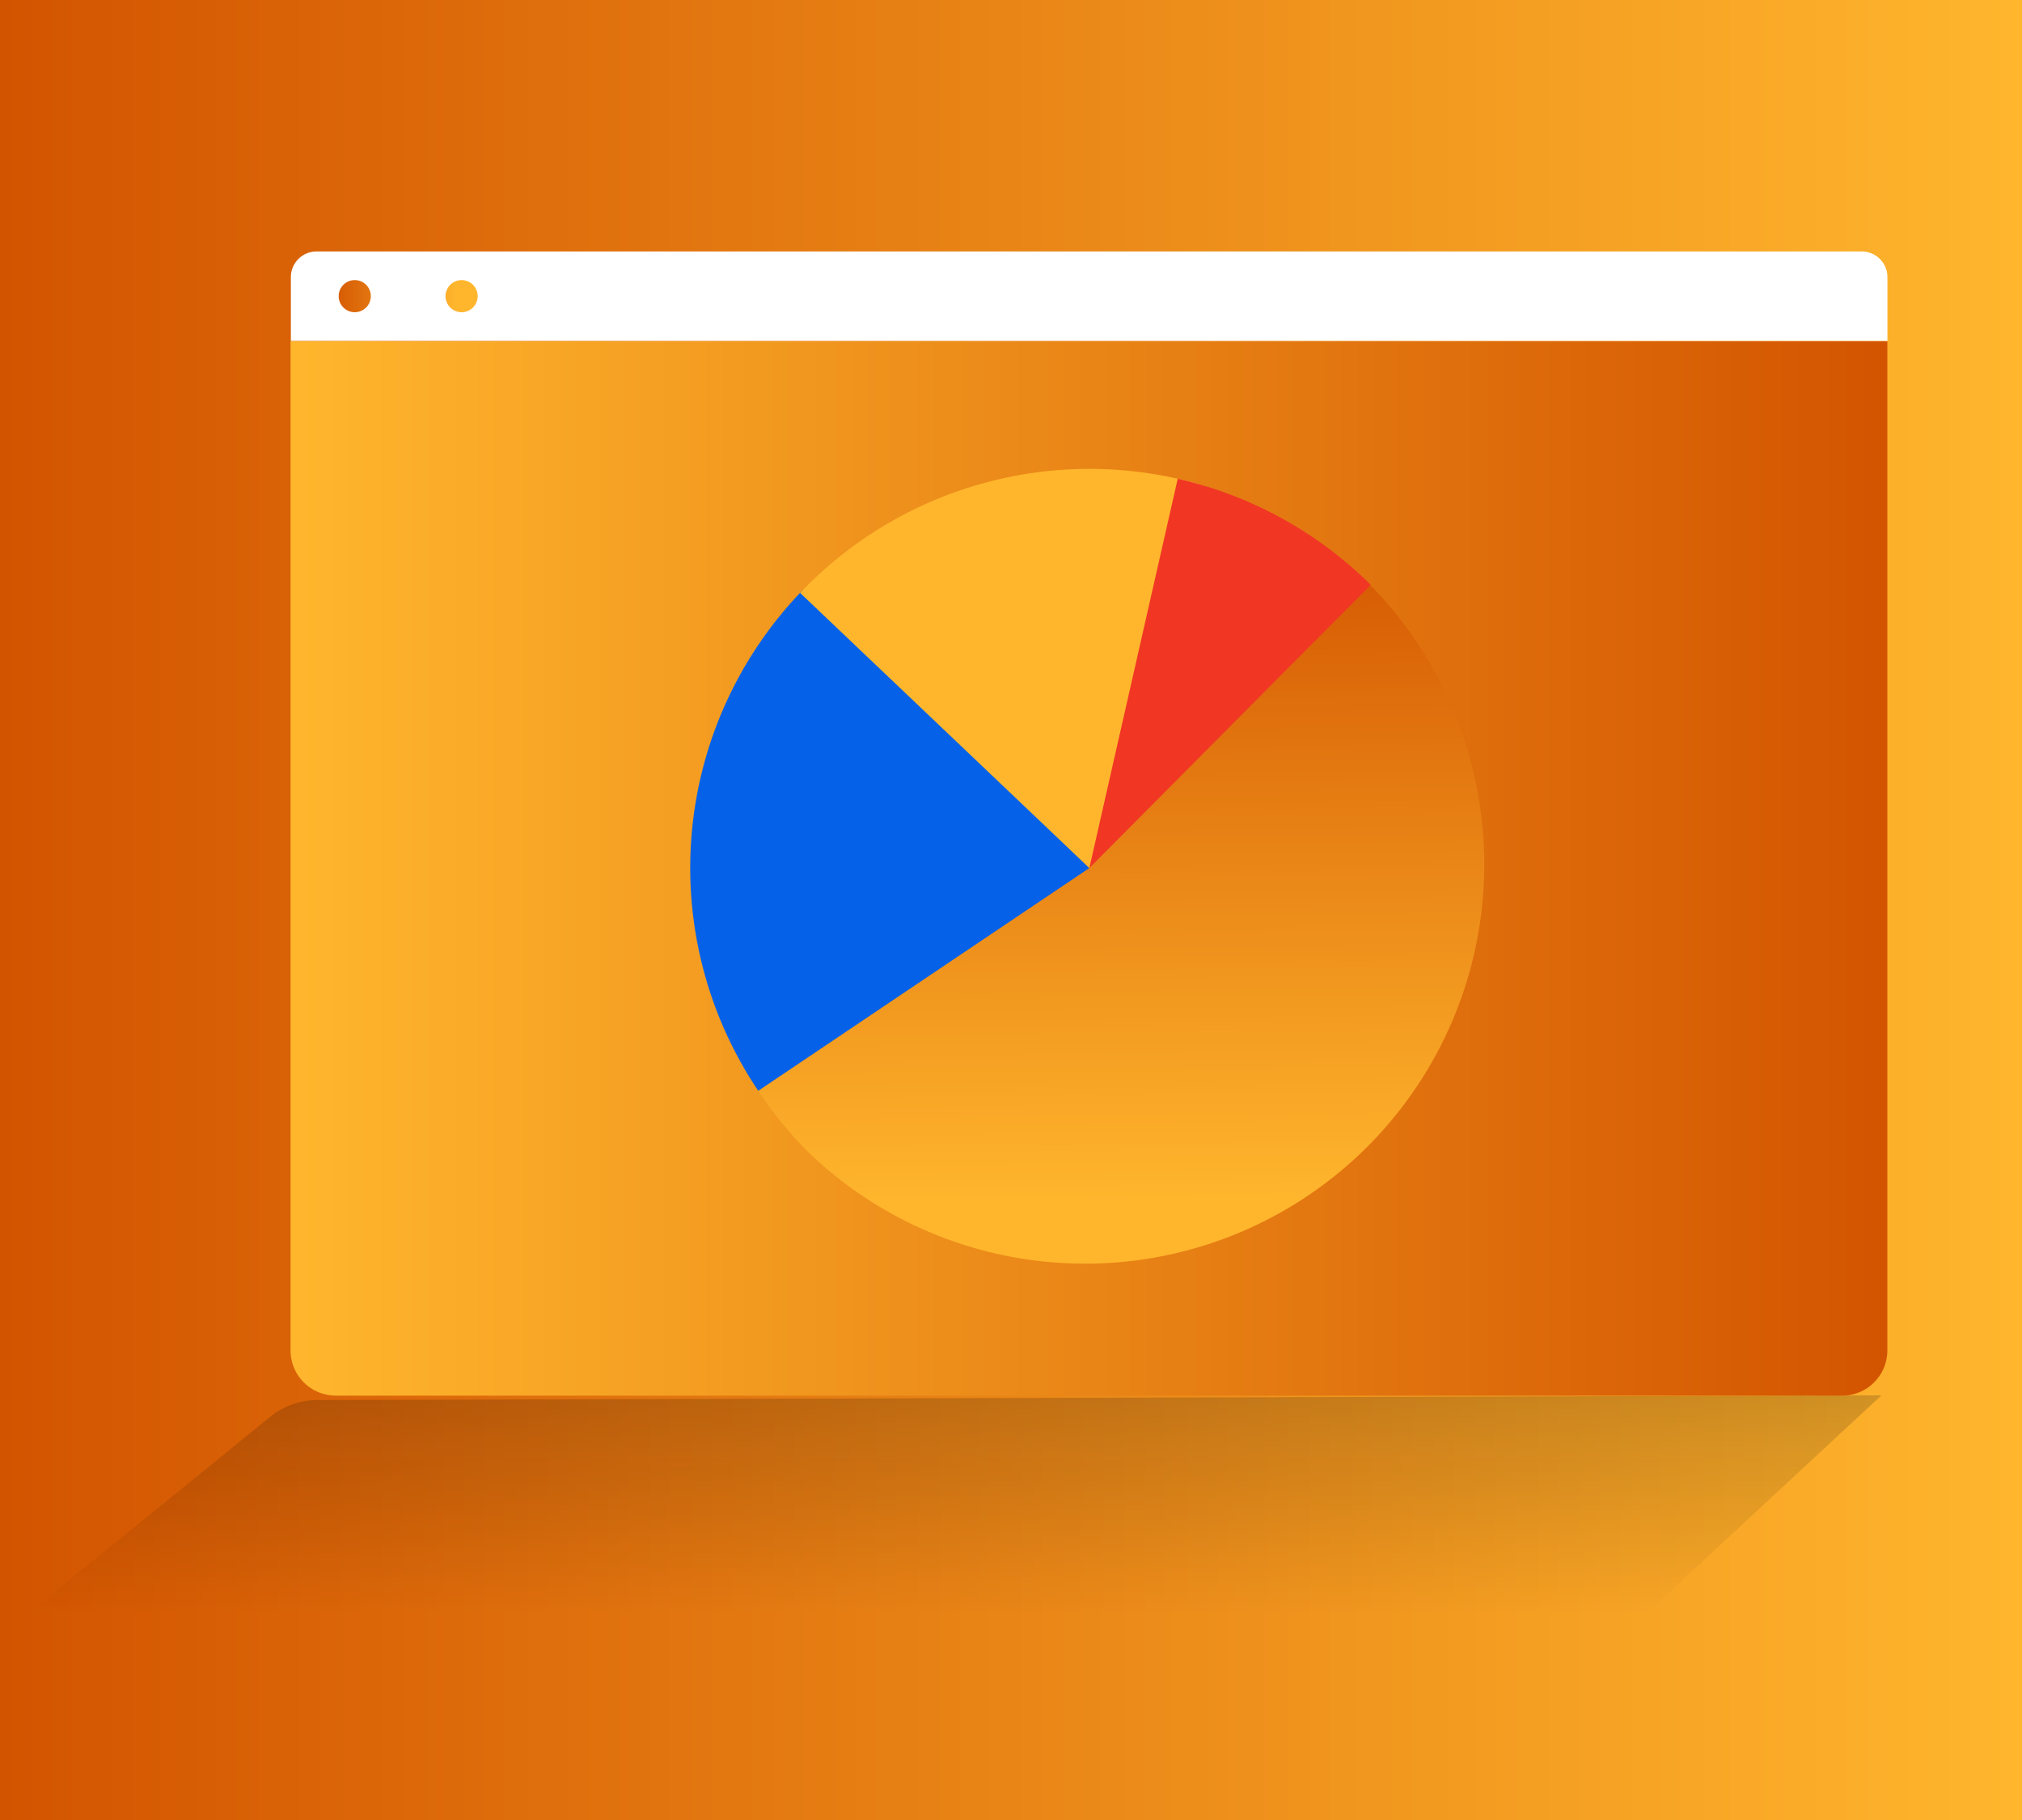 <svg id="Layer_1" data-name="Layer 1" xmlns="http://www.w3.org/2000/svg" xmlns:xlink="http://www.w3.org/1999/xlink" viewBox="0 0 200 180"><rect x="0" y="0" width="200" height="180" fill="#333333" stroke="none"/><defs><style>.cls-1{fill:url(#linear-gradient);}.cls-2{fill:url(#linear-gradient-2);}.cls-3{fill:#fff;}.cls-4{fill:url(#linear-gradient-3);}.cls-5{fill:url(#linear-gradient-4);}.cls-6{fill:url(#linear-gradient-7);}.cls-7{fill:#0562e8;}.cls-8{fill:#ffb62d;}.cls-9{fill:#f13624;}</style><linearGradient id="linear-gradient" y1="90" x2="200" y2="90" gradientUnits="userSpaceOnUse"><stop offset="0" stop-color="#d35400"/><stop offset="1" stop-color="#ffb62d"/></linearGradient><linearGradient id="linear-gradient-2" x1="93.05" y1="159.59" x2="93.05" y2="38" gradientUnits="userSpaceOnUse"><stop offset="0" stop-opacity="0"/><stop offset="1" stop-color="#231f20"/></linearGradient><linearGradient id="linear-gradient-3" x1="28.77" y1="85.88" x2="186.68" y2="85.88" gradientTransform="matrix(1, 0, 0, -1, 0, 171.75)" xlink:href="#linear-gradient"/><linearGradient id="linear-gradient-4" x1="32.36" y1="29.29" x2="45.12" y2="29.29" xlink:href="#linear-gradient"/><linearGradient id="linear-gradient-7" x1="2842.67" y1="-1822.91" x2="2910" y2="-1822.91" gradientTransform="matrix(0.01, 1, -1, 0.01, -1730.41, -2772.92)" xlink:href="#linear-gradient"/></defs><rect class="cls-1" width="200" height="180"/><path class="cls-2" d="M26.73,140.12,0,161.83H160.41L186.1,138l-154.7.47A7.42,7.42,0,0,0,26.73,140.12Z"/><path class="cls-3" d="M31.3,24.87H184.15a2.54,2.54,0,0,1,2.54,2.54v6.31a0,0,0,0,1,0,0H28.77a0,0,0,0,1,0,0V27.41A2.54,2.54,0,0,1,31.3,24.87Z"/><path class="cls-4" d="M33.24,33.72h149a4.47,4.47,0,0,1,4.47,4.47V138a0,0,0,0,1,0,0H28.77a0,0,0,0,1,0,0V38.19A4.47,4.47,0,0,1,33.24,33.72Z" transform="translate(215.45 171.75) rotate(-180)"/><circle class="cls-5" cx="35.09" cy="29.29" r="1.59"/><circle class="cls-5" cx="40.38" cy="29.29" r="1.59"/><circle class="cls-5" cx="45.66" cy="29.29" r="1.59"/><path class="cls-6" d="M107.75,85.85,75,107.89A38.92,38.92,0,0,0,80,114a39.49,39.49,0,0,0,55.48-56.2Z"/><path class="cls-7" d="M107.75,85.85,79.47,58.29A39.48,39.48,0,0,0,75,107.88Z"/><path class="cls-8" d="M107.75,85.85l11.4-37.8a39.53,39.53,0,0,0-39.5,10.06c-.18.17-.35.35-.51.53Z"/><path class="cls-9" d="M107.75,85.85l27.83-28-.09-.1a39.57,39.57,0,0,0-19-10.4Z"/></svg>